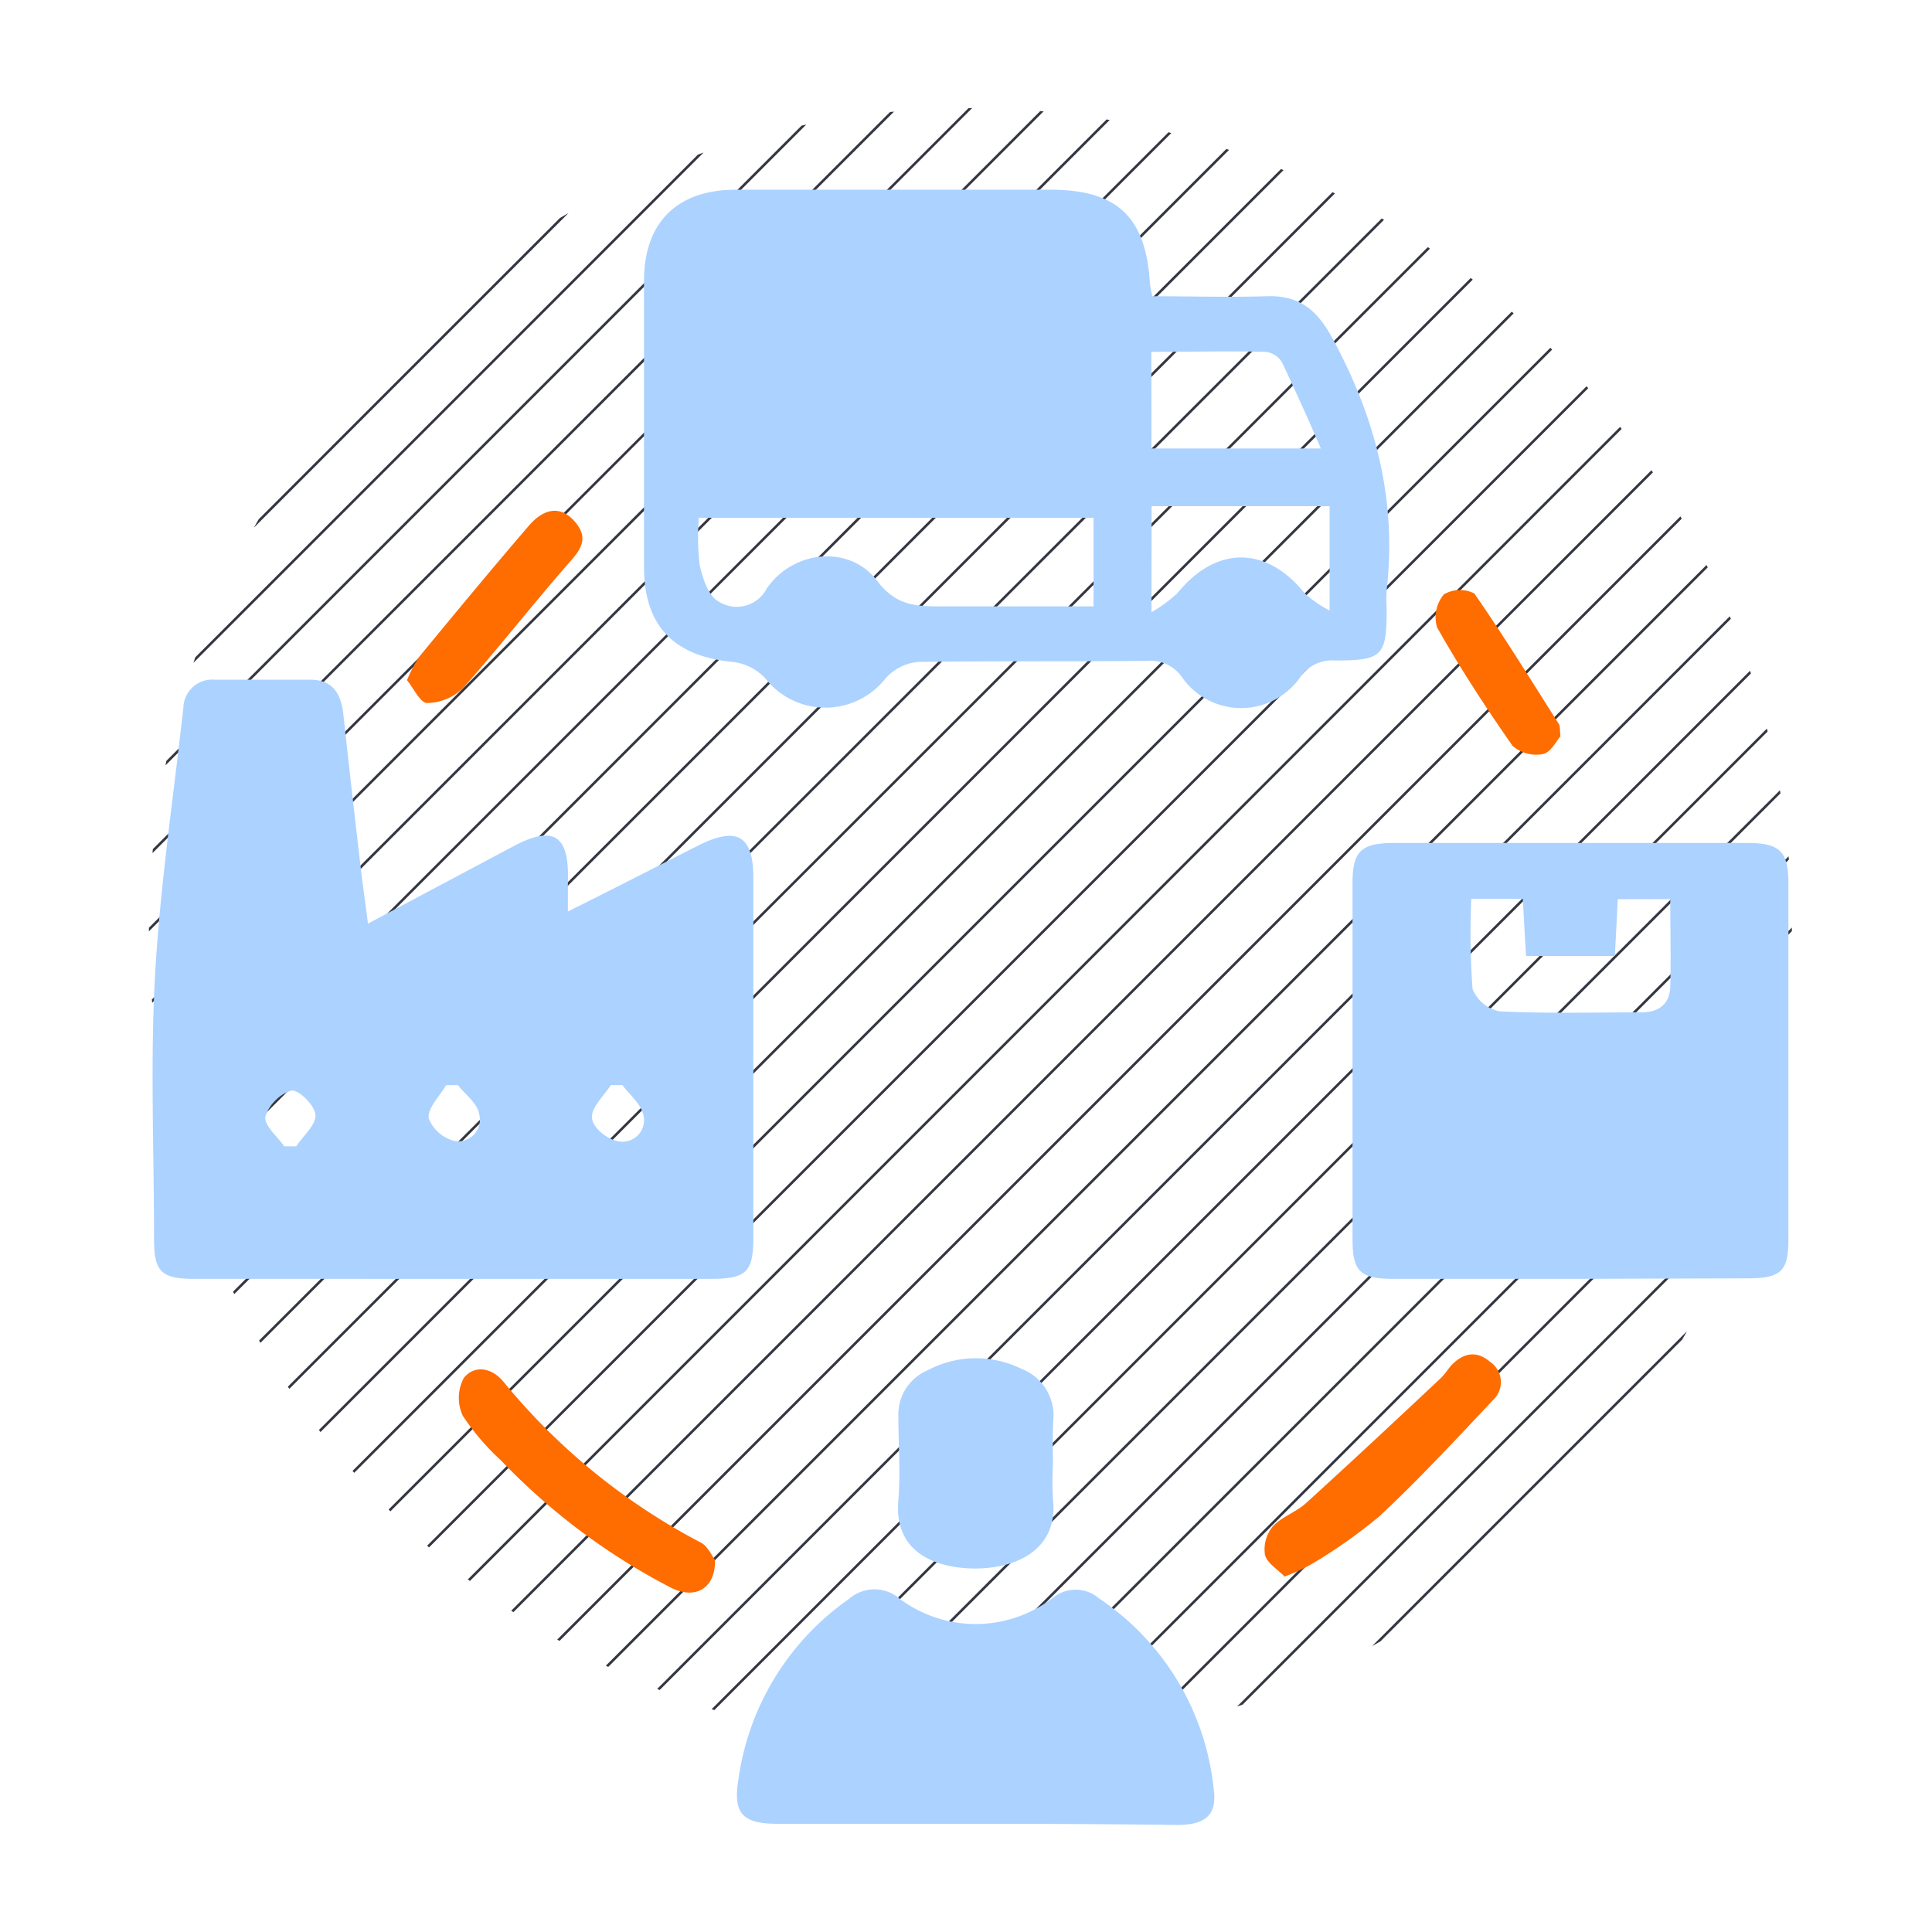 <svg id="Layer_1" data-name="Layer 1" xmlns="http://www.w3.org/2000/svg" xmlns:xlink="http://www.w3.org/1999/xlink" viewBox="0 0 150 150"><defs><style>.cls-1,.cls-3{fill:none;}.cls-2{clip-path:url(#clip-path);}.cls-3{stroke:#343741;stroke-linecap:square;stroke-width:0.2px;}.cls-4{fill:#acd2ff;}.cls-5{fill:#ff6c00;}</style><clipPath id="clip-path"><path class="cls-1" d="M75.35,8.39a63.78,63.78,0,1,0,63.77,63.77A63.78,63.78,0,0,0,75.35,8.39"/></clipPath></defs><g class="cls-2"><path class="cls-3" d="M155.07,172.17l5.79-5.79m0-5.8-11.59,11.59m-5.8,0,17.39-17.39m0-5.8-23.19,23.19m-5.79,0,29-29m0-5.8-34.78,34.78m-5.8,0,40.58-40.58m0-5.8-46.38,46.38m-5.8,0L160.86,120m0-5.8-58,58m-5.8,0,63.77-63.77m0-5.8L91.29,172.17m-5.8,0L160.86,96.8m0-5.79L79.7,172.17m-5.8,0,87-87m0-5.8L68.1,172.17m-5.8,0,98.56-98.56m0-5.79L56.51,172.17m-5.8,0L160.86,62m0-5.8-116,116m-5.8,0L160.86,50.42m0-5.79L33.31,172.17m-5.79,0L160.86,38.83m0-5.8L21.72,172.17m-5.8,0L160.86,27.23m0-5.8L10.12,172.17m-5.79,0L160.86,15.64m0-5.8L-1.47,172.17m-5.8,0L160.86,4m0-5.8L-13.07,172.17m0-5.79L155.07-1.76m-5.8,0L-13.07,160.58m0-5.8L143.47-1.76m-5.8,0L-13.07,149m0-5.79,145-144.95m-5.8,0L-13.07,137.39m0-5.8L120.28-1.76m-5.8,0L-13.07,125.79m0-5.79L108.68-1.76m-5.79,0-116,116m0-5.8L97.09-1.76m-5.8,0L-13.07,102.6m0-5.8L85.49-1.76m-5.79,0L-13.07,91m0-5.8,87-87m-5.8,0L-13.07,79.41m0-5.8L62.3-1.76m-5.79,0L-13.07,67.82m0-5.8L50.71-1.76m-5.8,0-58,58m0-5.8L39.11-1.76m-5.8,0L-13.07,44.63m0-5.8L27.52-1.76m-5.8,0L-13.07,33m0-5.8,29-29m-5.8,0L-13.07,21.43m0-5.79L4.33-1.76m-5.8,0-11.6,11.6m0-5.8,5.8-5.8"/></g><path class="cls-4" d="M28.57,71.71l11.28-6c3.14-1.67,4.36-.87,4.24,2.72,0,.68,0,1.35,0,2.34C47.64,69,51,67.28,54.26,65.62c3-1.48,4.23-.71,4.23,2.55q0,14,0,27.91c0,2.66-.54,3.2-3.22,3.21H15.09c-2.57,0-3.13-.55-3.13-3.08,0-6.84-.3-13.69.08-20.51s1.43-13.86,2.2-20.78a2.24,2.24,0,0,1,2.43-2.15c2.47,0,4.93,0,7.4,0,1.8,0,2.42,1.13,2.59,2.71q.64,5.88,1.33,11.75C28.15,68.63,28.35,70,28.57,71.71ZM22.07,89,23,89c.54-.82,1.54-1.66,1.49-2.44s-1.36-2-1.88-1.89a3.16,3.16,0,0,0-2,2C20.45,87.34,21.53,88.22,22.07,89Zm13.47-4.75-.9,0c-.5.86-1.44,1.76-1.36,2.56a2.88,2.88,0,0,0,2,1.77,1.67,1.67,0,0,0,1.91-2.12C37.05,85.63,36.13,85,35.54,84.23Zm12.78,0h-.9c-.53.84-1.5,1.7-1.46,2.51s1.19,1.69,2,1.84a1.67,1.67,0,0,0,2-2C49.77,85.7,48.88,85,48.32,84.24Z"/><path class="cls-4" d="M89.47,23c3,0,5.91.09,8.85,0,2.49-.09,3.89,1,5.09,3.19,3.36,6.17,5.06,12.59,4.25,19.61a12.18,12.18,0,0,0,0,1.48c0,3.64-.3,4-4,4a3,3,0,0,0-2.77,1.38,5.59,5.59,0,0,1-9.06,0,3,3,0,0,0-2.79-1.35c-5.91.06-11.83,0-17.74.08a3.89,3.89,0,0,0-2.54,1.27,5.93,5.93,0,0,1-9.35,0,4.11,4.11,0,0,0-2.54-1.27C52.31,50.94,50,48.6,50,44q0-11.08,0-22.18c0-4.51,2.52-7.06,7.06-7.09,8.17,0,16.34,0,24.51,0,5.19,0,7.42,2.14,7.71,7.32A9.47,9.47,0,0,0,89.47,23ZM54.26,40.2a18.32,18.32,0,0,0,.06,3.65c.22,1,.66,2.4,1.45,2.84a2.62,2.62,0,0,0,3.76-1c2.08-3,6.43-3.4,8.56-.61,1.49,2,3.11,2,5.07,2,2.18,0,4.36,0,6.54,0h5.2V40.2ZM89.4,34.82h13.15c-1-2.34-2-4.53-3-6.66a1.74,1.74,0,0,0-1.24-.84c-2.94-.08-5.88,0-8.92,0Zm0,12.71a11.24,11.24,0,0,0,2-1.46c3-3.71,6.92-3.72,9.9,0a9.09,9.09,0,0,0,1.93,1.33V39.3H89.41Z"/><path class="cls-4" d="M121.93,99.29H108.18c-2.58,0-3.16-.57-3.17-3.05q0-13.84,0-27.69c0-2.45.66-3.09,3.18-3.1q13.74,0,27.48,0c2.52,0,3.17.66,3.18,3.1q0,13.85,0,27.7c0,2.47-.6,3-3.18,3Zm3.67-29.48c-.07,1.53-.15,3-.22,4.41h-6.9c-.09-1.57-.17-3-.25-4.43h-4a59.59,59.59,0,0,0,.1,7,2.86,2.86,0,0,0,2.1,1.73c3.65.18,7.3.08,11,.08,1.32,0,2.2-.6,2.25-2,.06-2.22,0-4.45,0-6.79Z"/><path class="cls-4" d="M75.81,141.6c-5.14,0-10.28,0-15.42,0-2.75,0-3.49-.8-3.06-3.44a20.51,20.51,0,0,1,8.56-14,3,3,0,0,1,4,0,9.87,9.87,0,0,0,11.8-.06,2.79,2.79,0,0,1,3.64,0,20.31,20.31,0,0,1,8.91,14.89c.24,1.89-.62,2.69-2.81,2.7C86.22,141.62,81,141.6,75.81,141.6Z"/><path class="cls-4" d="M81.75,113.64a25,25,0,0,0,0,2.74c.43,3.81-2.66,5.38-6,5.4-3,0-6.38-1.18-6-5.31.17-2.16,0-4.35,0-6.52A3.71,3.71,0,0,1,72,106.4a8,8,0,0,1,7.29-.13,3.88,3.88,0,0,1,2.49,4C81.71,111.39,81.75,112.52,81.75,113.64Z"/><path class="cls-5" d="M55.51,121.1c.06,2.28-1.59,3.13-3.47,2.14a50,50,0,0,1-13.11-9.82,18.79,18.79,0,0,1-3-3.5A3.3,3.3,0,0,1,36,107c.84-1.07,2.2-.81,3.09.28a49.46,49.46,0,0,0,15.27,12.46C54.94,120,55.28,120.82,55.51,121.1Z"/><path class="cls-5" d="M99.73,122.4c-.54-.56-1.37-1.05-1.52-1.69a2.81,2.81,0,0,1,.61-2.2c.69-.75,1.8-1.1,2.57-1.8,3.52-3.2,7-6.45,10.46-9.7.3-.28.53-.65.82-1,.91-.94,1.93-1.2,3-.29a1.9,1.9,0,0,1,.23,3c-2.88,3.06-5.75,6.15-8.8,9a39.51,39.51,0,0,1-5.33,3.75A13,13,0,0,1,99.73,122.4Z"/><path class="cls-5" d="M31.6,52.81A10.67,10.67,0,0,1,32.54,51c2.81-3.41,5.62-6.81,8.5-10.16,1-1.18,2.35-1.78,3.59-.34s.28,2.36-.69,3.47c-2.71,3.11-5.25,6.38-8,9.46a4.07,4.07,0,0,1-2.78,1.15C32.63,54.58,32.1,53.41,31.6,52.81Z"/><path class="cls-5" d="M121.15,57.17c-.29.32-.74,1.25-1.35,1.37a2.76,2.76,0,0,1-2.37-.64c-2.09-3-4.06-6-5.86-9.2a2.78,2.78,0,0,1,.53-2.55,2.47,2.47,0,0,1,2.37-.07c2.3,3.32,4.42,6.76,6.58,10.17C121.12,56.36,121.09,56.53,121.15,57.17Z"/></svg>